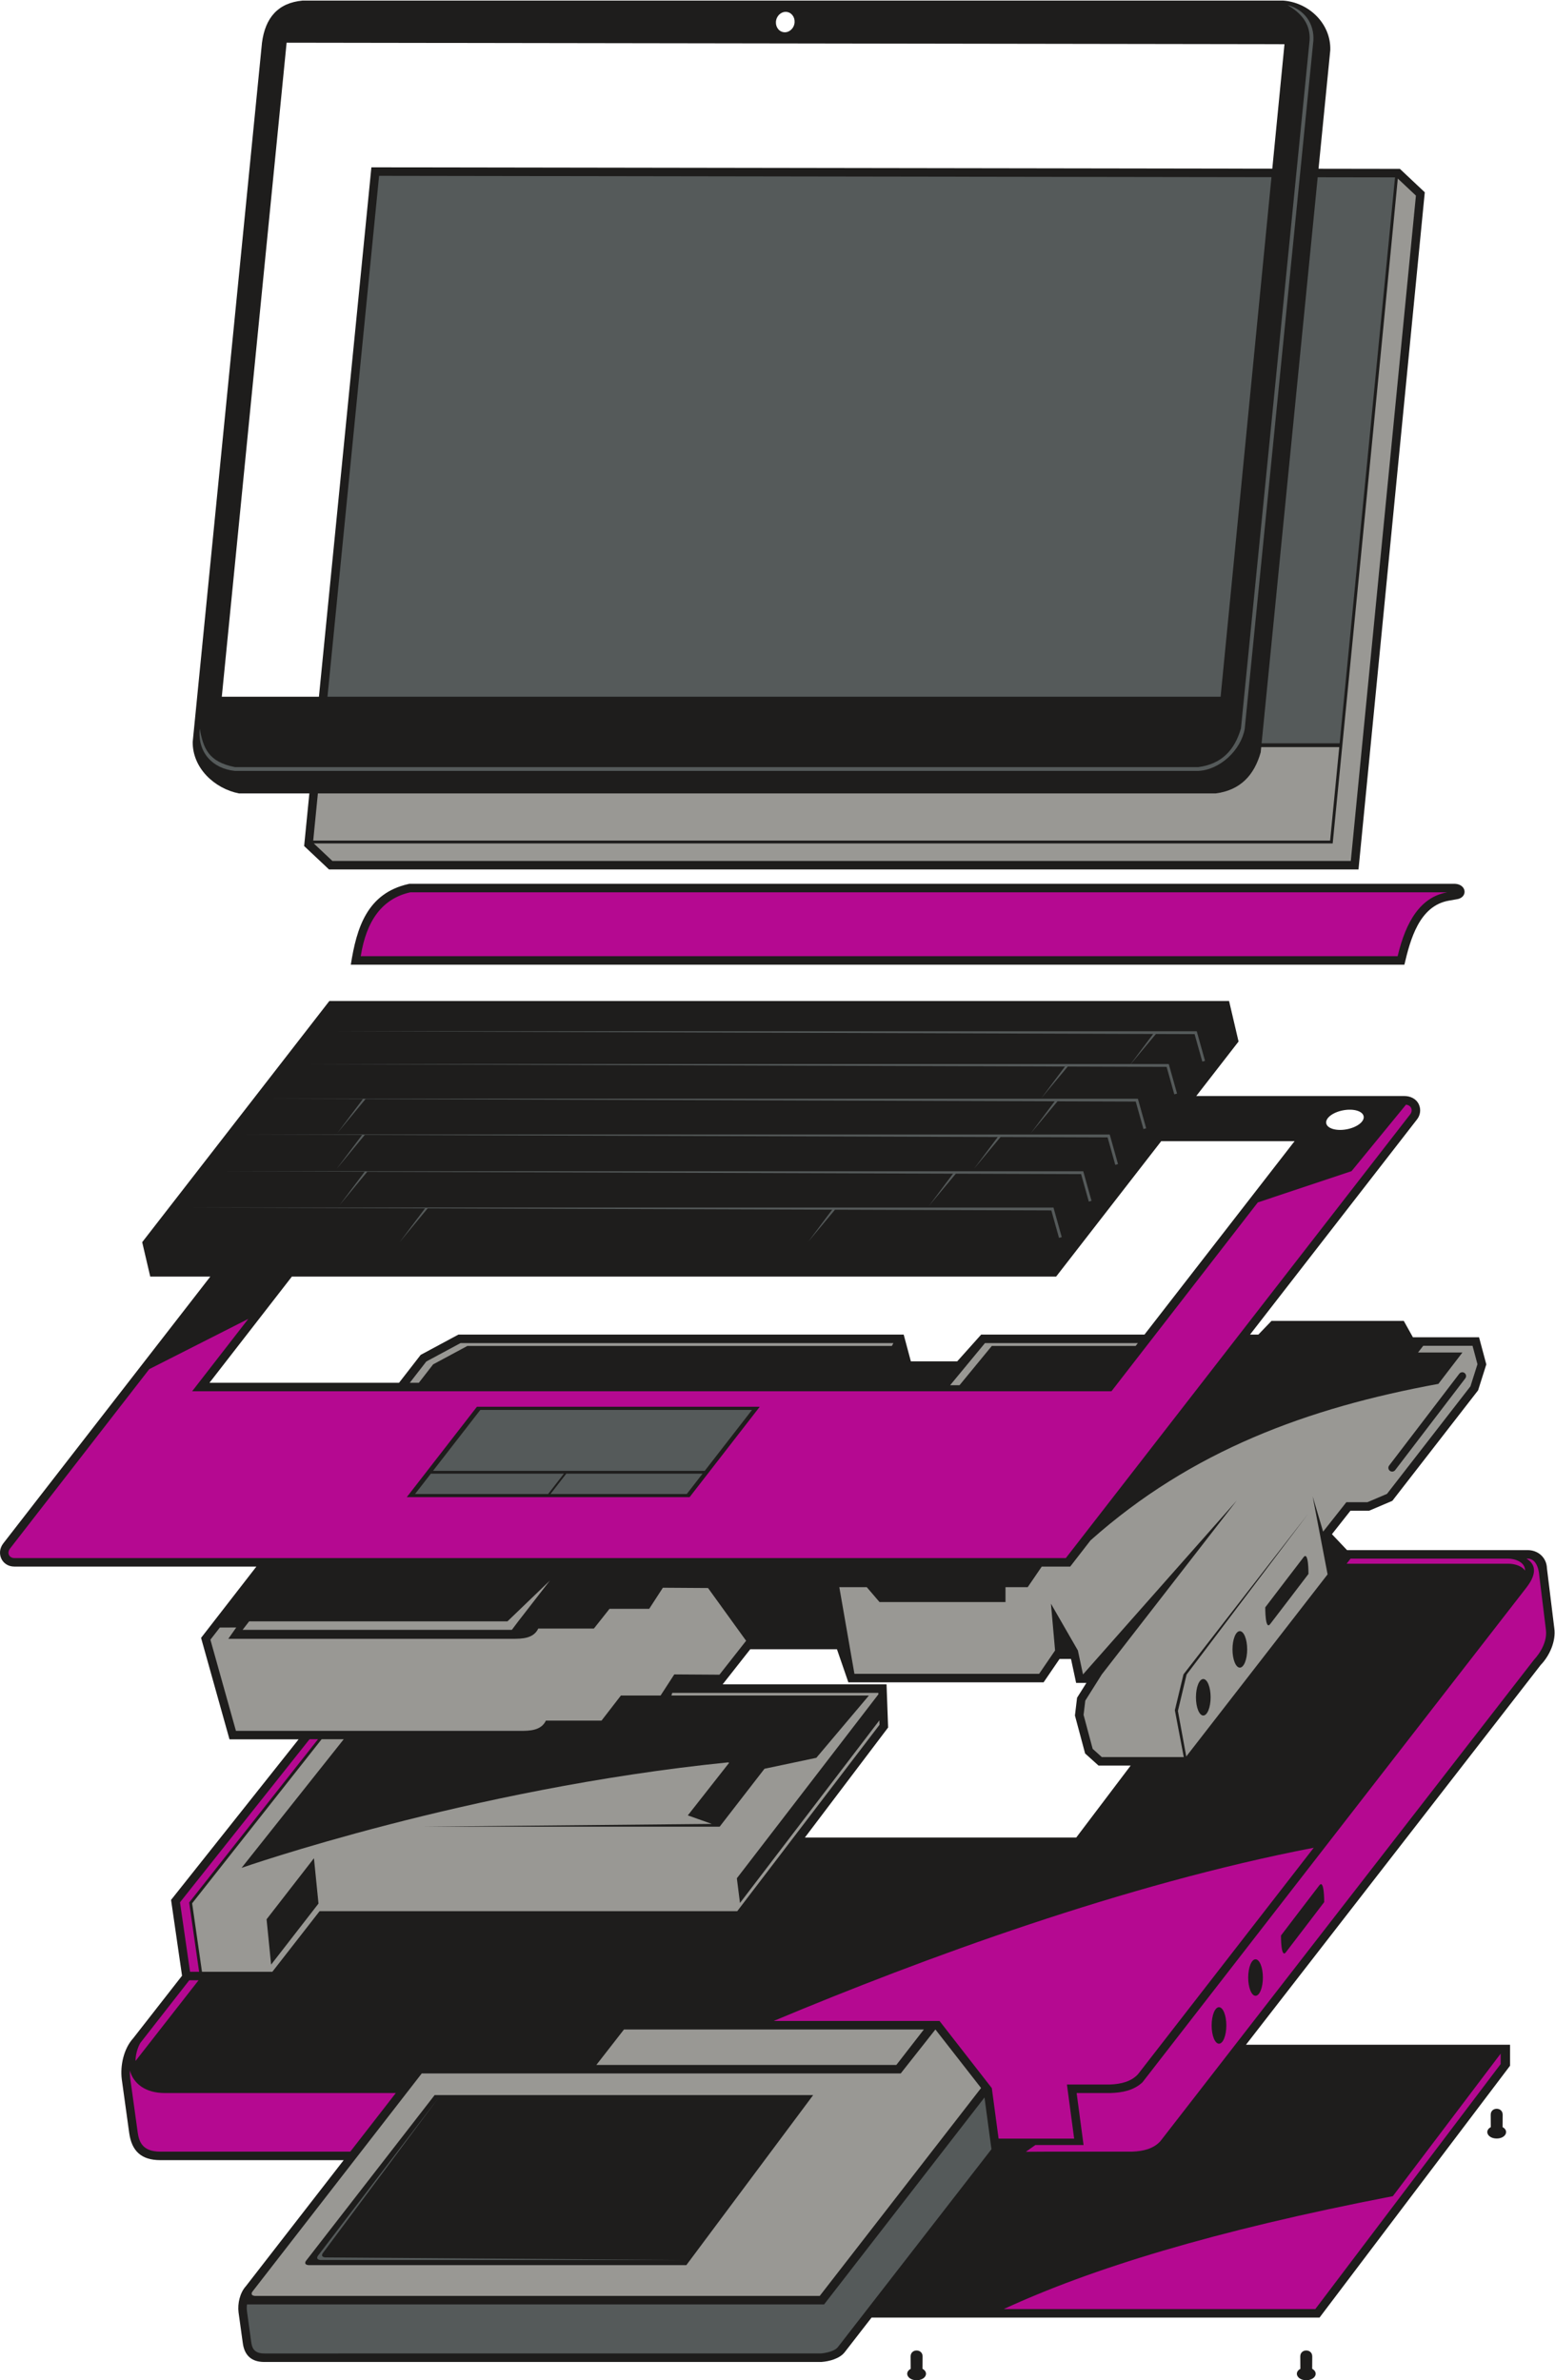 <?xml version="1.0" encoding="UTF-8" standalone="no"?>
<svg
   xmlns:dc="http://purl.org/dc/elements/1.1/"
   xmlns:cc="http://creativecommons.org/ns#"
   xmlns:rdf="http://www.w3.org/1999/02/22-rdf-syntax-ns#"
   xmlns:svg="http://www.w3.org/2000/svg"
   xmlns="http://www.w3.org/2000/svg"
   viewBox="0 0 591.56 905.173"
   height="905.173"
   width="591.56"
   xml:space="preserve"
   id="svg2"
   version="1.1"><defs
     id="defs6" /><g
     transform="matrix(1.333,0,0,-1.333,0,905.173)"
     id="g10"><g
       transform="scale(0.1)"
       id="g12"><path
         id="path14"
         style="fill:#1e1d1c;fill-opacity:1;fill-rule:evenodd;stroke:none"
         d="m 701.957,268.574 278.91,359.278 H 457.805 c -54.153,0 -81.871,25.449 -89.098,77.726 l -21.219,153.25 c -4.843,39.043 5.641,87.168 32.809,116.965 l 139.219,178.187 -31.328,216.31 363.945,458.03 H 654.957 l -81.133,289.52 157.914,203.42 H 40.898 c -35.527,0 -53.09,38.37 -31.394,66.32 L 600.227,3148.51 H 428.785 l -22.98,98.2 534.14,688.04 H 3507.64 l 27.07,-115.61 -120.68,-155.44 h 593.44 c 17.62,0 34.37,-7.63 41.96,-24.29 6.25,-13.72 4.12,-30.16 -5.09,-42.03 l -476.91,-614.32 h 23.82 l 37.42,39.03 h 377.61 l 26.03,-46.7 h 188.76 l 20.73,-77.35 -23.45,-73.97 -244.76,-315.28 -66.08,-28.13 h -53.39 l -52.91,-67.02 43.06,-45.41 h 515.42 c 30.43,0 54.29,-21.79 55.13,-52 l 20.94,-170.68 c 5.28,-36.96 -13.27,-78.62 -38.87,-105.13 L 3555.87,957.07 h 753.68 V 897.266 L 3765.83,178.73 H 2487.34 l -76.78,-98.906 c -14.17,-18.25 -43.95,-26.082 -66.17,-27.684 l -0.87,-0.07 H 754.309 c -36.266,0 -56.481,18.438 -61.336,53.489 l -12.176,88.015 c -3.106,25.051 3.711,55.793 21.16,75 z M 4288.5,757.48 l -0.24,-35.371 c 19.56,-10.761 8.51,-32.546 -16.84,-32.546 -25.36,0 -36.41,21.785 -16.85,32.546 l -0.23,35.371 c 0,22.598 34.16,22.598 34.16,0 z M 2632.98,67.922 2632.75,32.551 C 2652.3,21.785 2641.25,0 2615.9,0 c -25.35,0 -36.41,21.785 -16.85,32.551 l -0.23,35.371 c 0,22.598 34.16,22.598 34.16,0 z m 1112.05,0 -0.23,-35.371 C 3764.36,21.785 3753.3,0 3727.95,0 c -25.35,0 -36.41,21.785 -16.84,32.551 l -0.24,35.371 c 0,22.598 34.16,22.598 34.16,0 z M 863.707,6788.85 H 3661.81 c 73.5,-5.18 136.74,-65.69 134.71,-141.08 l -33.57,-338.73 232.26,-0.34 70.98,-66.81 -189.16,-1931.85 H 938.984 l -71,66.82 14.871,150.08 H 682.152 c -70.148,13.68 -133.214,72.77 -132.187,147.2 L 747.68,6668.67 c 9.398,71.43 45.894,113.82 116.027,120.18 z M 2248.1,6755.94 c 14.22,-3.53 22.6,-19.11 18.71,-34.8 -3.9,-15.69 -18.59,-25.55 -32.81,-22.02 -14.23,3.53 -22.61,19.11 -18.72,34.81 3.9,15.69 18.59,25.54 32.82,22.01 z M 817.953,6668.67 3665.76,6664.38 3631,6309.25 1059.91,6313.13 910.203,4802.8 H 633 L 817.953,6668.67 Z M 3833.25,3622.89 c 29.48,5.54 55.66,-2.09 58.47,-17.05 2.8,-14.95 -18.82,-31.54 -48.31,-37.08 -29.48,-5.53 -55.66,2.1 -58.47,17.05 -2.8,14.95 18.83,31.55 48.31,37.08 z m -2667.54,645.63 2.61,0.58 h 2984.13 c 34.24,-1.74 37.16,-40.1 3.88,-44.28 l -21.89,-3.86 C 4050.25,4206.1 4024.72,4109.51 4008,4038.39 H 1001.18 c 16.46,104.73 46.3,203.75 164.53,230.13 z m -26.9,-1422.89 61.76,79.56 107.64,57.87 h 1270.83 l 20.46,-76.34 h 132.31 l 68.32,76.34 h 466.07 l 428.37,551.8 H 3314 L 3014.07,3148.51 H 832.965 L 597.828,2845.63 H 1138.81 Z M 2297.06,1548.2 h 774.4 l 155.34,205.29 h -91.66 l -38.34,34.55 -29.03,108.33 6.09,50.73 26.65,42.28 h -29.34 l -14.64,68.32 h -32.66 l -45.55,-66.7 h -557.19 l -32.52,94.35 h -247.49 l -78.78,-100.14 h 467.79 l 4.46,-123.1 -237.53,-313.91 v 0" /><path
         id="path16"
         style="fill:#999894;fill-opacity:1;fill-rule:evenodd;stroke:none"
         d="M 3822.11,4659.04 3796,4392.39 H 893.891 l 13.336,134.55 H 3469.17 c 70.63,9.05 110.17,51.81 128.75,117.26 l 1.47,14.84 h 222.72 z m 167.08,1622.03 51.71,-48.67 -185.86,-1898.11 H 948.605 l -53.101,49.97 H 3803.34 c 62.22,632.22 124.56,1264.49 185.85,1896.81 v 0" /><path
         id="path18"
         style="fill:#555a5a;fill-opacity:1;fill-rule:evenodd;stroke:none"
         d="m 3760.55,6284.8 220.71,-0.34 -158.1,-1614.58 H 3600.47 L 3760.55,6284.8 Z M 1081.88,6288.84 3628.61,6285 3483.5,4802.8 H 934.57 l 147.31,1486.04 v 0" /><path
         id="path20"
         style="fill:#999894;fill-opacity:1;fill-rule:evenodd;stroke:none"
         d="M 912.094,1338.14 H 2104.04 l 406,531.72 -0.46,12.6 -397.73,-520.9 -8.96,70.41 404,524.88 -0.15,4.11 c -196.08,0 -392.15,0 -588.22,0 l -2.39,-7.57 h 563.68 l -150.06,-177.73 -147.99,-31.23 -127.96,-165.25 h -850.57 l 828.25,7.92 -68.51,24.31 117.96,150.14 -3.34,1.1 C 1335.77,1687.81 689.395,1461.68 689.395,1461.68 l 291.636,367.03 h 0.004 -63.082 l -369.613,-468.17 28.098,-195.3 h 200.828 l 134.828,172.9 z M 2799.89,833.66 2669.55,1000.63 2570.59,875.215 H 1203.61 L 720.469,252.871 c 0,0 -8.344,-10.43 6.5,-12.336 H 2339.45 l 460.44,593.125 z m -163.27,166.97 h -855.87 l -78.81,-101.165 h 856.15 l 78.53,101.165 z M 1240.36,813.43 873.391,340.723 c 0,0 -8.348,-10.438 6.496,-12.332 H 1958.78 l 361.9,485.039 H 1240.36 Z M 3247.38,2958.8 h -436.41 l -99.47,-120.26 h 26.79 l 92.2,112.12 h 410.56 l 6.33,8.14 z m -702.05,-8.14 4.33,8.14 H 1314.31 l -97.73,-52.55 -47.06,-60.62 h 25.84 l 40.75,52.49 97.72,52.54 h 1211.5 z m 1230.69,-529.79 66.36,84.05 h 60.18 l 55.73,23.71 238.24,306.91 20,63.07 -14.07,52.52 h -140.68 l -14.92,-19.2 h 126.71 L 4105,2842.44 c -372.34,-68.14 -705.33,-190.46 -992.74,-446.41 l -57.97,-74.77 h -81.2 l -40.11,-58.74 h -63.42 v -42.47 h -359.52 l -36.41,42.47 h -78.32 l 43.12,-247.28 h 527.08 l 45.55,66.71 -11.8,133.4 76.87,-133.4 14.65,-68.32 438.65,495.89 -384.97,-495.89 -47.17,-74.84 -4.88,-40.66 25.95,-96.88 26.1,-23.52 h 233.89 l -25.42,133.67 24.56,102.29 355.07,457.21 -346.17,-457.76 -24.78,-103.78 23.84,-129.91 403.36,519.59 -42.65,222.51 29.86,-100.68 z m -2327.73,-255.88 121.09,116.41 -90.41,-116.46 -18.18,-24.21 H 692.32 l 18.711,24.26 h 737.259 z m 2272.14,183.22 c 14.27,18.14 13.83,-45.85 13.83,-47.98 0,0 -99.97,-131.18 -109.51,-143.3 -14.27,-18.12 -13.83,45.86 -13.83,48 0,0 99.97,131.16 109.51,143.28 z m -286.39,-347.77 c -11.58,0 -20.95,-23.31 -20.95,-52.07 0,-28.75 9.37,-52.06 20.95,-52.06 11.57,0 20.96,23.31 20.96,52.06 0,28.76 -9.39,52.07 -20.96,52.07 z m 104.3,136.65 c -11.57,0 -20.96,-23.31 -20.96,-52.06 0,-28.76 9.39,-52.07 20.96,-52.07 11.57,0 20.96,23.31 20.96,52.07 0,28.75 -9.39,52.06 -20.96,52.06 z m 626.28,734.3 c 3.62,4.74 10.4,5.65 15.15,2.04 4.75,-3.61 5.66,-10.4 2.05,-15.15 L 3981.7,2596.43 c -3.63,-4.75 -10.41,-5.67 -15.16,-2.04 -4.74,3.61 -5.66,10.4 -2.04,15.14 l 200.12,261.86 z m -2143.98,-611.33 -128.85,0.83 -26.31,-40.55 -12.73,-19.64 h -113.26 l -44.55,-56.25 h -158.78 c -13.44,-28.44 -45.4,-29.4 -74.14,-29.27 -273.81,0 -536.645,0 -810.454,0 l 22.649,32.25 -46.738,-0.02 -27.004,-34.78 72.871,-260.06 c 273.808,0 536.636,0 810.446,0 28.75,-0.13 60.71,0.84 74.14,29.29 h 158.79 l 55.31,71.57 h 113.25 l 39.04,60.18 128.86,-0.82 76.16,96.82 -108.7,150.45 z m -1259.859,-945.07 135.203,174.16 12.965,-129.31 -135.203,-174.18 -12.965,129.33 v 0" /><path
         id="path22"
         style="fill:#b50991;fill-opacity:1;fill-rule:evenodd;stroke:none"
         d="m 3065.5,689.258 -20.59,154.347 h 122.21 c 33.16,1.102 61.54,8.805 80.61,29.43 L 3749.27,1519.1 C 3210.39,1415.29 2636.48,1204.38 2207.81,1024.88 h 473.56 l 149.17,-191.513 19.34,-144.109 H 3065.5 Z M 907.555,1828.71 H 883.422 L 513.691,1363.4 542.395,1165.24 h 25.835 c -9.492,65.87 -18.976,131.73 -28.425,197.61 122.718,155.18 245.035,310.69 367.75,465.86 z M 2864.59,202.988 h 889.18 l 528.94,698.996 v 29.727 L 3975.02,525.09 C 3461.29,425.93 3112.05,317.375 2864.59,202.988 Z M 4352.27,2309.66 c 0.76,24.36 -28.48,34.32 -49.39,34.32 H 3854.4 l -11.35,-14.63 h 462.44 c 16.38,0 37.69,-5.91 46.78,-19.69 z M 566.641,1141 H 540.152 L 401.188,963.125 c -3.262,-4.102 -14.606,-27.383 -14.391,-52.371 0.215,0.312 0.426,0.594 0.605,0.82 L 566.641,1141 Z M 2987.42,652.102 h 243.23 c 33.17,1.101 61.55,8.816 80.61,29.433 L 4378.57,2056.38 c 0,0 39.68,40.18 33.18,85.74 l -19,154.92 c 0,0 -2.15,46.94 -33.06,46.94 h -3.34 c 21.7,-13 35.01,-37.37 -0.24,-82.82 L 3260.54,849.992 c -24.27,-22.707 -56.44,-29.64 -91.56,-30.644 h -96.38 l 19.81,-148.379 h -137.57 l -27.17,-19.219 59.75,0.352 z M 4025.18,3612.25 c 6.66,8.59 4.84,24.29 -12.58,26.84 L 3857.09,3449.28 3589.63,3360.12 3172,2821.38 c -874.57,0 -1749.13,0 -2623.703,0 L 708.555,3027.81 426.02,2884.56 28.656,2372.71 c -9.91,-12.77 -2.238,-27.19 12.242,-27.19 1000.302,0 2000.602,0 3000.892,0 l 983.39,1266.73 z M 1363.7,2777.16 h 804.55 c -66.73,-85.96 -133.53,-171.87 -200.19,-257.87 h -807.18 l 200.18,257.87 h 2.64 z m -334.15,1285.48 h 2959.24 c 23.51,100.11 65.86,168.86 141.44,182.2 H 1170.99 c -80.85,-18.03 -125.66,-81.73 -141.44,-182.2 z M 3765.27,1411.97 c 14.26,18.14 13.82,-45.85 13.82,-47.99 0,0 -99.96,-131.16 -109.5,-143.28 -14.27,-18.13 -13.83,45.85 -13.83,47.99 0,0 99.97,131.17 109.51,143.28 z M 3478.89,1064.2 c -11.59,0 -20.97,-23.31 -20.97,-52.06 0,-28.761 9.38,-52.062 20.97,-52.062 11.57,0 20.95,23.301 20.95,52.062 0,28.75 -9.38,52.06 -20.95,52.06 z m 104.29,136.65 c -11.57,0 -20.95,-23.31 -20.95,-52.06 0,-28.75 9.38,-52.06 20.95,-52.06 11.58,0 20.96,23.31 20.96,52.06 0,28.75 -9.38,52.06 -20.96,52.06 z M 1129.62,819.348 H 470.082 c -55.07,0 -89.352,26.863 -99.519,64.539 -0.247,-6.953 0.039,-14.317 1,-22.071 L 392.73,708.898 c 3.598,-26.015 11.387,-56.796 65.075,-56.796 h 541.898 l 129.917,167.246 v 0" /><path
         id="path24"
         style="fill:#555a5a;fill-opacity:1;fill-rule:evenodd;stroke:none"
         d="m 704.863,196.555 12.133,-87.668 c 2.07,-14.922 6.539,-32.559 37.313,-32.559 H 2342.64 c 0,0 36.57,2.664 48.75,18.371 146.03,188.094 292.06,376.199 438.09,564.305 l -19.81,147.695 -457.73,-590.41 H 704.863 c -0.765,-5.957 -0.886,-12.547 0,-19.734 v 0" /><path
         id="path26"
         style="fill:#555a5a;fill-opacity:1;fill-rule:evenodd;stroke:none"
         d="m 1373.24,2768.2 h 772.99 c -44.98,-57.95 -90,-115.88 -134.98,-173.82 h -775.41 l 134.95,173.82 h 2.45 z m 631.7,-181.96 -44.98,-57.99 h -388.87 l 45.01,57.99 h 388.84 z m -440.7,-57.99 h -379.72 l 45.02,57.99 h 379.71 l -45.01,-57.99 v 0" /><path
         id="path28"
         style="fill:#555a5a;fill-opacity:1;fill-rule:evenodd;stroke:none"
         d="M 3748.24,6674.74 3552.27,4710.95 c -10.65,-59.96 -70.18,-116.84 -132.41,-119.8 H 670.156 c -64.195,6.78 -106.801,53.2 -100.113,120.58 10.207,-56.19 24.723,-94.77 100.594,-109.74 H 3419.67 c 66.17,8.59 103.88,47.96 121.89,110.58 l 195.88,1962.66 c 2.83,45.46 -21.91,76.9 -63.29,101 49.54,-13.09 77.08,-54.16 74.09,-101.49 z M 537.203,3345.45 H 3006.52 l 23.6,-84.32 -7.82,-2.18 -21.94,78.37 -617.35,2.04 -76.1,-91.01 68.03,91.04 -1154.42,3.81 -80.04,-96.47 72.52,96.48 -675.797,2.24 z m 506.047,309.61 -80.316,-96.81 72.776,96.83 -257.562,0.85 H 3247.45 l 23.61,-84.31 -7.81,-2.19 -21.94,78.37 -223.28,0.74 -76.64,-91.65 68.52,91.68 -1966.66,6.49 z m -2.21,-102.38 -80.2,-96.66 72.67,96.69 -335.733,1.11 H 3167.08 l 23.61,-84.32 -7.81,-2.18 -21.94,78.36 -305.46,1.01 -75.53,-90.34 67.53,90.36 -1806.44,5.97 z m 7.15,-105.06 -79.823,-96.2 72.333,96.23 -418.512,1.39 H 3091.5 l 23.6,-84.32 -7.81,-2.19 -21.95,78.37 -357.43,1.18 -76.48,-91.46 68.37,91.49 -1671.61,5.51 z m 2250.72,393.02 -71.66,-85.7 h 108.31 l 23.6,-84.32 -7.81,-2.19 -21.95,78.37 -282.11,0.93 -75.45,-90.23 67.45,90.26 -2173.04,7.18 H 3226.9 l 64.08,85.73 -2344.882,7.74 H 3415.4 l 23.62,-84.31 -7.82,-2.19 -21.95,78.37 -110.34,0.36 v 0" /><path
         id="path30"
         style="fill:#555a5a;fill-opacity:1;fill-rule:evenodd;stroke:none"
         d="M 1251.75,806.113 907.555,355.363 c 0,0 -8.344,-10.429 6.492,-12.328 H 1945.77 l -1017.887,7.317 c -14.848,1.894 -6.5,12.336 -6.5,12.336 l 330.367,443.425 v 0" /></g></g></svg>